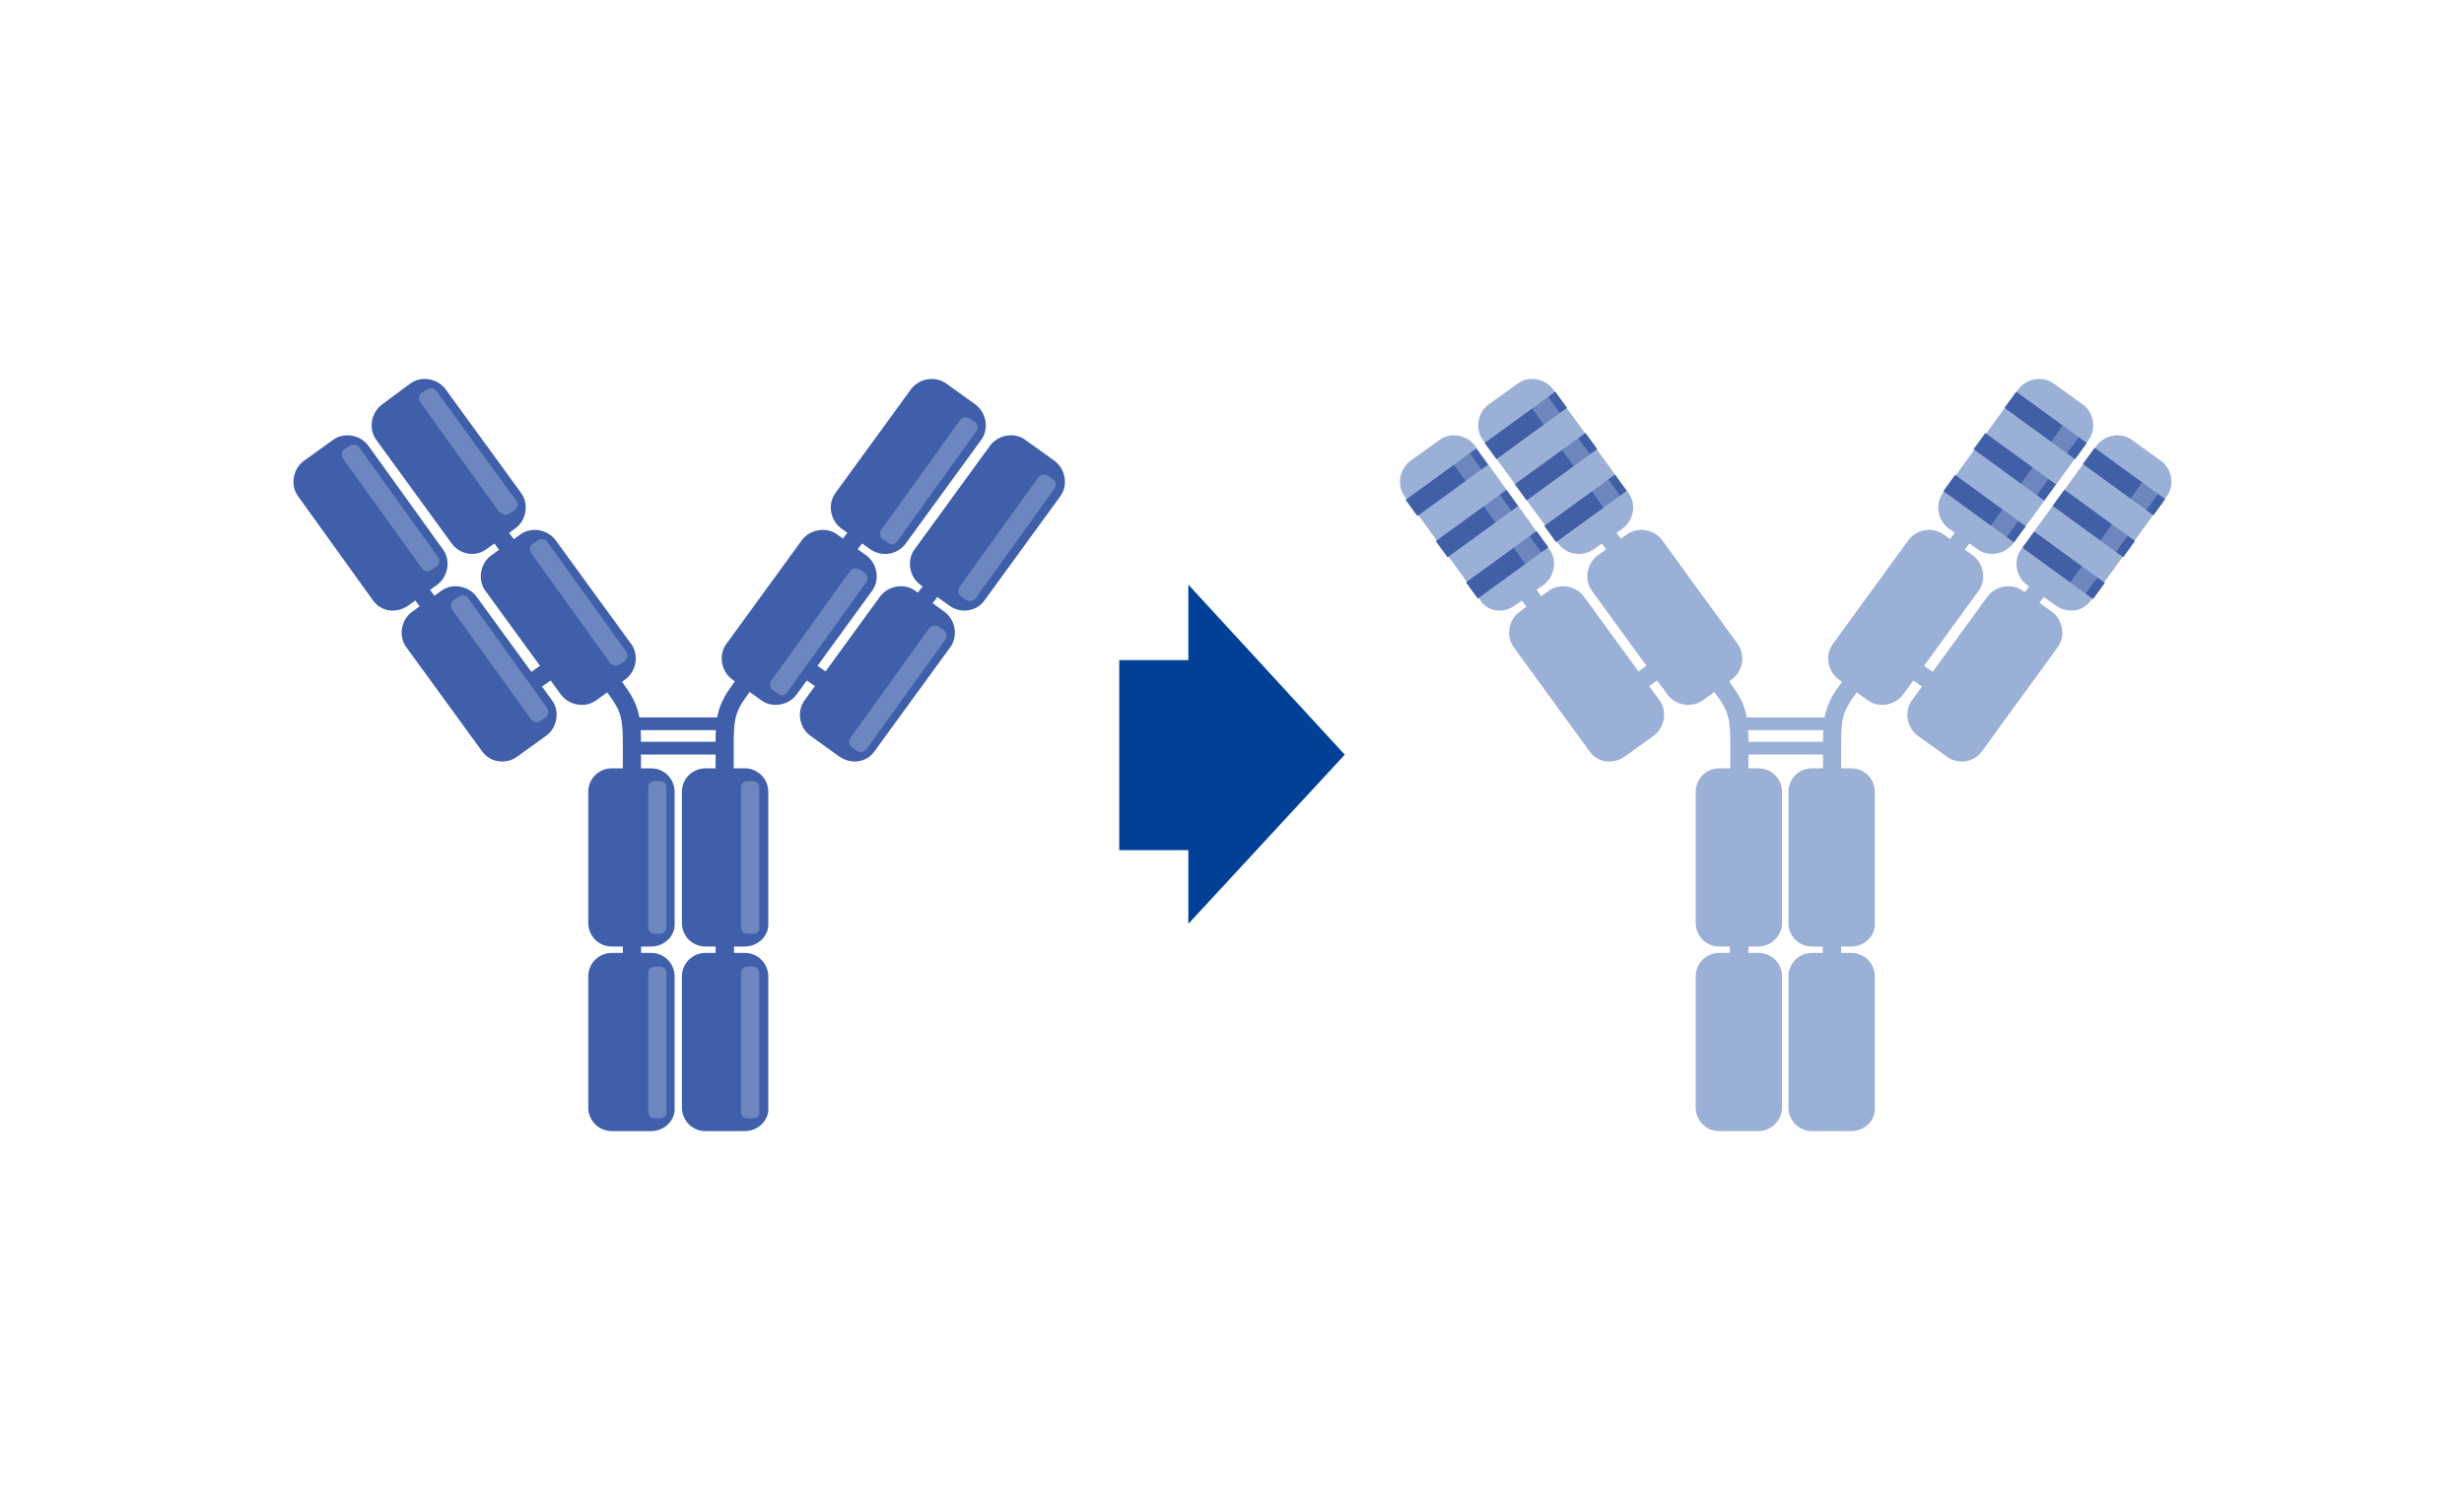 <?xml version="1.0" encoding="utf-8"?>
<!-- Generator: Adobe Illustrator 28.0.0, SVG Export Plug-In . SVG Version: 6.00 Build 0)  -->
<svg version="1.1" id="レイヤー_1" xmlns="http://www.w3.org/2000/svg" xmlns:xlink="http://www.w3.org/1999/xlink" x="0px"
	 y="0px" width="271px" height="166px" viewBox="0 0 271 166" style="enable-background:new 0 0 271 166;" xml:space="preserve">
<style type="text/css">
	.st0{fill:none;stroke:#9BB0D7;stroke-width:1.997;stroke-miterlimit:10;}
	.st1{fill:#9BB0D7;}
	.st2{fill:#405FA7;}
	.st3{opacity:0.5;fill:#9BB0D7;}
	.st4{fill:#004097;}
	.st5{fill:none;stroke:#3F5FAA;stroke-width:1.997;stroke-miterlimit:10;}
	.st6{fill:#3F5FAA;}
</style>
<g>
	<g>
		<g>
			<line class="st0" x1="186.1" y1="70.9" x2="177.9" y2="76.7"/>
			<line class="st0" x1="206.6" y1="70.9" x2="214.8" y2="76.7"/>
		</g>
		<path class="st1" d="M175.3,60.4l3.2-2.3c1.2-0.9,1.5-2.7,0.6-3.9l-8.3-11.4c-0.9-1.2-2.7-1.5-3.9-0.6l-3.2,2.3
			c-1.2,0.9-1.5,2.7-0.6,3.9l8.3,11.4C172.3,61,174,61.3,175.3,60.4z"/>
		<path class="st0" d="M166.1,44.9l20.4,26.8c1.7,2.2,2.9,3.8,3.2,4.3c1.5,2,1.6,3.3,1.6,5.9c0,2.6,0,34.2,0,34.2"/>
		
			<rect x="190.3" y="94.7" transform="matrix(-1 -4.399337e-11 4.399337e-11 -1 382.463 208.214)" class="st1" width="1.9" height="18.9"/>
		<path class="st1" d="M193.4,104.1h-4.3c-1.5,0-2.6-1.2-2.6-2.6V87.1c0-1.5,1.2-2.6,2.6-2.6h4.3c1.5,0,2.6,1.2,2.6,2.6v14.4
			C196,102.9,194.8,104.1,193.4,104.1z"/>
		<path class="st1" d="M193.4,124.4h-4.3c-1.5,0-2.6-1.2-2.6-2.6v-14.4c0-1.5,1.2-2.6,2.6-2.6h4.3c1.5,0,2.6,1.2,2.6,2.6v14.4
			C196,123.2,194.8,124.4,193.4,124.4z"/>
		<path class="st1" d="M187.3,77l3.2-2.3c1.2-0.9,1.5-2.7,0.6-3.9l-8.3-11.4c-0.9-1.2-2.7-1.5-3.9-0.6l-3.2,2.3
			c-1.2,0.9-1.5,2.7-0.6,3.9l8.3,11.4C184.3,77.6,186.1,77.9,187.3,77z"/>
		
			<rect x="169.7" y="54.8" transform="matrix(-0.809 0.588 -0.588 -0.809 348.417 -1.466)" class="st2" width="9.6" height="2.2"/>
		
			<rect x="166.3" y="50.2" transform="matrix(-0.809 0.588 -0.588 -0.809 339.722 -7.783)" class="st2" width="9.6" height="2.2"/>
		
			<rect x="163" y="45.6" transform="matrix(-0.809 0.588 -0.588 -0.809 331.027 -14.101)" class="st2" width="9.6" height="2.2"/>
		<path class="st3" d="M194.3,102.7h-0.6c-0.4,0-0.7-0.3-0.7-0.7V86.6c0-0.4,0.3-0.7,0.7-0.7h0.6c0.4,0,0.7,0.3,0.7,0.7V102
			C195,102.4,194.7,102.7,194.3,102.7z"/>
		<path class="st3" d="M194.3,123h-0.6c-0.4,0-0.7-0.3-0.7-0.7V107c0-0.4,0.3-0.7,0.7-0.7h0.6c0.4,0,0.7,0.3,0.7,0.7v15.3
			C195,122.7,194.7,123,194.3,123z"/>
		<path class="st3" d="M177.8,56.5l0.6-0.4c0.3-0.2,0.4-0.6,0.2-1L169.8,43c-0.2-0.3-0.6-0.4-1-0.2l-0.6,0.4c-0.3,0.2-0.4,0.6-0.2,1
			l8.7,12.1C177.1,56.6,177.5,56.7,177.8,56.5z"/>
		<path class="st3" d="M189.8,73.1l0.6-0.4c0.3-0.2,0.4-0.6,0.2-1l-8.7-12.1c-0.2-0.3-0.6-0.4-1-0.2l-0.6,0.4
			c-0.3,0.2-0.4,0.6-0.2,1l8.7,12.1C189.1,73.2,189.5,73.3,189.8,73.1z"/>
		<path class="st1" d="M166.6,66.6l3.2-2.3c1.2-0.9,1.5-2.7,0.6-3.9L162.2,49c-0.9-1.2-2.7-1.5-3.9-0.6l-3.2,2.3
			c-1.2,0.9-1.5,2.7-0.6,3.9l8.3,11.4C163.6,67.3,165.4,67.5,166.6,66.6z"/>
		<path class="st0" d="M157.6,51c0,0,20.1,27.4,20,27.4"/>
		<path class="st1" d="M178.7,83.2l3.2-2.3c1.2-0.9,1.5-2.7,0.6-3.9l-8.3-11.4c-0.9-1.2-2.7-1.5-3.9-0.6l-3.2,2.3
			c-1.2,0.9-1.5,2.7-0.6,3.9l8.3,11.4C175.7,83.9,177.4,84.1,178.7,83.2z"/>
		<rect x="161" y="61" transform="matrix(-0.809 0.588 -0.588 -0.809 336.411 14.867)" class="st2" width="9.6" height="2.2"/>
		
			<rect x="157.7" y="56.4" transform="matrix(-0.809 0.588 -0.588 -0.809 327.716 8.55)" class="st2" width="9.6" height="2.2"/>
		
			<rect x="154.4" y="51.8" transform="matrix(-0.809 0.588 -0.588 -0.809 319.021 2.232)" class="st2" width="9.6" height="2.2"/>
		<path class="st3" d="M169.1,62.7l0.6-0.4c0.3-0.2,0.4-0.6,0.2-1l-8.7-12.1c-0.2-0.3-0.6-0.4-1-0.2l-0.6,0.4
			c-0.3,0.2-0.4,0.6-0.2,1l8.7,12.1C168.4,62.9,168.8,62.9,169.1,62.7z"/>
		<path class="st3" d="M181.2,79.3l0.6-0.4c0.3-0.2,0.4-0.6,0.2-1l-8.7-12.1c-0.2-0.3-0.6-0.4-1-0.2l-0.6,0.4
			c-0.3,0.2-0.4,0.6-0.2,1l8.7,12.1C180.4,79.5,180.9,79.5,181.2,79.3z"/>
		<rect x="191.2" y="78.9" class="st1" width="10.3" height="1.4"/>
		
			<rect x="191.2" y="81.6" transform="matrix(-1 -1.224647e-16 1.224647e-16 -1 392.748 164.581)" class="st1" width="10.3" height="1.4"/>
		<g>
			<path class="st1" d="M217.5,60.4l-3.2-2.3c-1.2-0.9-1.5-2.7-0.6-3.9l8.3-11.4c0.9-1.2,2.7-1.5,3.9-0.6l3.2,2.3
				c1.2,0.9,1.5,2.7,0.6,3.9l-8.3,11.4C220.4,61,218.7,61.3,217.5,60.4z"/>
			<path class="st0" d="M226.7,44.9c0,0-13.6,17.8-20.4,26.8c-1.7,2.2-2.9,3.8-3.2,4.3c-1.5,2-1.6,3.3-1.6,5.9c0,2.6,0,34.2,0,34.2"
				/>
			<rect x="200.5" y="94.7" class="st1" width="1.9" height="18.9"/>
			<path class="st1" d="M203.6,104.1h-4.3c-1.5,0-2.6-1.2-2.6-2.6V87.1c0-1.5,1.2-2.6,2.6-2.6h4.3c1.5,0,2.6,1.2,2.6,2.6v14.4
				C206.3,102.9,205.1,104.1,203.6,104.1z"/>
			<path class="st1" d="M203.6,124.4h-4.3c-1.5,0-2.6-1.2-2.6-2.6v-14.4c0-1.5,1.2-2.6,2.6-2.6h4.3c1.5,0,2.6,1.2,2.6,2.6v14.4
				C206.3,123.2,205.1,124.4,203.6,124.4z"/>
			<path class="st1" d="M205.4,77l-3.2-2.3c-1.2-0.9-1.5-2.7-0.6-3.9l8.3-11.4c0.9-1.2,2.7-1.5,3.9-0.6l3.2,2.3
				c1.2,0.9,1.5,2.7,0.6,3.9l-8.3,11.4C208.4,77.6,206.6,77.9,205.4,77z"/>
			
				<rect x="213.5" y="54.8" transform="matrix(0.809 0.588 -0.588 0.809 74.531 -117.64)" class="st2" width="9.6" height="2.2"/>
			
				<rect x="216.8" y="50.2" transform="matrix(0.809 0.588 -0.588 0.809 72.478 -120.466)" class="st2" width="9.6" height="2.2"/>
			
				<rect x="220.2" y="45.6" transform="matrix(0.809 0.588 -0.588 0.809 70.425 -123.291)" class="st2" width="9.6" height="2.2"/>
			<path class="st3" d="M204.6,102.7h-0.6c-0.4,0-0.7-0.3-0.7-0.7V86.6c0-0.4,0.3-0.7,0.7-0.7h0.6c0.4,0,0.7,0.3,0.7,0.7V102
				C205.3,102.4,205,102.7,204.6,102.7z"/>
			<path class="st3" d="M204.6,123h-0.6c-0.4,0-0.7-0.3-0.7-0.7V107c0-0.4,0.3-0.7,0.7-0.7h0.6c0.4,0,0.7,0.3,0.7,0.7v15.3
				C205.3,122.7,205,123,204.6,123z"/>
			<path class="st3" d="M219.4,59.7l-0.6-0.4c-0.3-0.2-0.4-0.6-0.2-1l8.7-12.1c0.2-0.3,0.6-0.4,1-0.2l0.6,0.4c0.3,0.2,0.4,0.6,0.2,1
				l-8.7,12.1C220.2,59.9,219.7,60,219.4,59.7z"/>
			<path class="st3" d="M207.4,76.3l-0.6-0.4c-0.3-0.2-0.4-0.6-0.2-1l8.7-12.1c0.2-0.3,0.6-0.4,1-0.2l0.6,0.4c0.3,0.2,0.4,0.6,0.2,1
				l-8.7,12.1C208.1,76.5,207.7,76.6,207.4,76.3z"/>
			<path class="st1" d="M226.1,66.6l-3.2-2.3c-1.2-0.9-1.5-2.7-0.6-3.9l8.3-11.4c0.9-1.2,2.7-1.5,3.9-0.6l3.2,2.3
				c1.2,0.9,1.5,2.7,0.6,3.9L230,66C229.1,67.3,227.4,67.5,226.1,66.6z"/>
			<path class="st0" d="M234.9,50.8c-13.7,17.9-13.7,17.9-20.4,26.8"/>
			<path class="st1" d="M214.1,83.2l-3.2-2.3c-1.2-0.9-1.5-2.7-0.6-3.9l8.3-11.4c0.9-1.2,2.7-1.5,3.9-0.6l3.2,2.3
				c1.2,0.9,1.5,2.7,0.6,3.9L218,82.6C217.1,83.9,215.3,84.1,214.1,83.2z"/>
			
				<rect x="222.2" y="61" transform="matrix(0.809 0.588 -0.588 0.809 79.838 -121.541)" class="st2" width="9.6" height="2.2"/>
			
				<rect x="225.5" y="56.4" transform="matrix(0.809 0.588 -0.588 0.809 77.785 -124.366)" class="st2" width="9.6" height="2.2"/>
			
				<rect x="228.8" y="51.8" transform="matrix(0.809 0.588 -0.588 0.809 75.732 -127.192)" class="st2" width="9.6" height="2.2"/>
			<path class="st3" d="M228.1,66l-0.6-0.4c-0.3-0.2-0.4-0.6-0.2-1l8.7-12.1c0.2-0.3,0.6-0.4,1-0.2l0.6,0.4c0.3,0.2,0.4,0.6,0.2,1
				L229,65.8C228.8,66.1,228.4,66.2,228.1,66z"/>
			<path class="st3" d="M216,82.6l-0.6-0.4c-0.3-0.2-0.4-0.6-0.2-1L224,69c0.2-0.3,0.6-0.4,1-0.2l0.6,0.4c0.3,0.2,0.4,0.6,0.2,1
				L217,82.4C216.8,82.7,216.3,82.8,216,82.6z"/>
		</g>
	</g>
	<g>
		<path id="パス_20077_00000070804855404714554370000015265573427348918660_" class="st4" d="M147.9,83l-17.2-18.7v37.3L147.9,83z
			"/>
		
			<rect id="長方形_8023_00000135688117775389612090000012675665583935488900_" x="123.1" y="72.6" class="st4" width="14.9" height="20.9"/>
	</g>
	<g>
		<g>
			<line class="st5" x1="64.4" y1="70.9" x2="56.2" y2="76.7"/>
			<line class="st5" x1="84.9" y1="70.9" x2="93.1" y2="76.7"/>
		</g>
		<path class="st6" d="M53.5,60.4l3.2-2.3c1.2-0.9,1.5-2.7,0.6-3.9l-8.3-11.4c-0.9-1.2-2.7-1.5-3.9-0.6L42,44.5
			c-1.2,0.9-1.5,2.7-0.6,3.9l8.3,11.4C50.6,61,52.3,61.3,53.5,60.4z"/>
		<path class="st5" d="M44.3,44.9l20.4,26.8c1.7,2.2,2.9,3.8,3.2,4.3c1.5,2,1.6,3.3,1.6,5.9c0,2.6,0,34.2,0,34.2"/>
		
			<rect x="68.5" y="94.7" transform="matrix(-1 -4.399337e-11 4.399337e-11 -1 138.98 208.214)" class="st6" width="1.9" height="18.9"/>
		<path class="st6" d="M71.6,104.1h-4.3c-1.5,0-2.6-1.2-2.6-2.6V87.1c0-1.5,1.2-2.6,2.6-2.6h4.3c1.5,0,2.6,1.2,2.6,2.6v14.4
			C74.3,102.9,73.1,104.1,71.6,104.1z"/>
		<path class="st6" d="M71.6,124.4h-4.3c-1.5,0-2.6-1.2-2.6-2.6v-14.4c0-1.5,1.2-2.6,2.6-2.6h4.3c1.5,0,2.6,1.2,2.6,2.6v14.4
			C74.3,123.2,73.1,124.4,71.6,124.4z"/>
		<path class="st6" d="M65.6,77l3.2-2.3c1.2-0.9,1.5-2.7,0.6-3.9l-8.3-11.4c-0.9-1.2-2.7-1.5-3.9-0.6L54,61.1
			c-1.2,0.9-1.5,2.7-0.6,3.9l8.3,11.4C62.6,77.6,64.4,77.9,65.6,77z"/>
		<path class="st3" d="M72.6,102.7h-0.6c-0.4,0-0.7-0.3-0.7-0.7V86.6c0-0.4,0.3-0.7,0.7-0.7h0.6c0.4,0,0.7,0.3,0.7,0.7V102
			C73.3,102.4,73,102.7,72.6,102.7z"/>
		<path class="st3" d="M72.6,123h-0.6c-0.4,0-0.7-0.3-0.7-0.7V107c0-0.4,0.3-0.7,0.7-0.7h0.6c0.4,0,0.7,0.3,0.7,0.7v15.3
			C73.3,122.7,73,123,72.6,123z"/>
		<path class="st3" d="M56,56.5l0.6-0.4c0.3-0.2,0.4-0.6,0.2-1L48,43c-0.2-0.3-0.6-0.4-1-0.2l-0.6,0.4c-0.3,0.2-0.4,0.6-0.2,1
			l8.7,12.1C55.3,56.6,55.7,56.7,56,56.5z"/>
		<path class="st3" d="M68.1,73.1l0.6-0.4c0.3-0.2,0.4-0.6,0.2-1l-8.7-12.1c-0.2-0.3-0.6-0.4-1-0.2l-0.6,0.4c-0.3,0.2-0.4,0.6-0.2,1
			l8.7,12.1C67.4,73.2,67.8,73.3,68.1,73.1z"/>
		<path class="st6" d="M44.9,66.6l3.2-2.3c1.2-0.9,1.5-2.7,0.6-3.9L40.5,49c-0.9-1.2-2.7-1.5-3.9-0.6l-3.2,2.3
			c-1.2,0.9-1.5,2.7-0.6,3.9L41,66C41.9,67.3,43.6,67.5,44.9,66.6z"/>
		<path class="st5" d="M35.9,51c0,0,20.1,27.4,20,27.4"/>
		<path class="st6" d="M56.9,83.2l3.2-2.3c1.2-0.9,1.5-2.7,0.6-3.9l-8.3-11.4c-0.9-1.2-2.7-1.5-3.9-0.6l-3.2,2.3
			c-1.2,0.9-1.5,2.7-0.6,3.9L53,82.6C53.9,83.9,55.7,84.1,56.9,83.2z"/>
		<path class="st3" d="M47.4,62.7l0.6-0.4c0.3-0.2,0.4-0.6,0.2-1l-8.7-12.1c-0.2-0.3-0.6-0.4-1-0.2l-0.6,0.4c-0.3,0.2-0.4,0.6-0.2,1
			l8.7,12.1C46.7,62.9,47.1,62.9,47.4,62.7z"/>
		<path class="st3" d="M59.4,79.3l0.6-0.4c0.3-0.2,0.4-0.6,0.2-1l-8.7-12.1c-0.2-0.3-0.6-0.4-1-0.2l-0.6,0.4c-0.3,0.2-0.4,0.6-0.2,1
			l8.7,12.1C58.7,79.5,59.1,79.5,59.4,79.3z"/>
		<rect x="69.5" y="78.9" class="st6" width="10.3" height="1.4"/>
		
			<rect x="69.5" y="81.6" transform="matrix(-1 -1.224647e-16 1.224647e-16 -1 149.264 164.581)" class="st6" width="10.3" height="1.4"/>
		<path class="st6" d="M95.7,60.4l-3.2-2.3c-1.2-0.9-1.5-2.7-0.6-3.9l8.3-11.4c0.9-1.2,2.7-1.5,3.9-0.6l3.2,2.3
			c1.2,0.9,1.5,2.7,0.6,3.9l-8.3,11.4C98.7,61,97,61.3,95.7,60.4z"/>
		<path class="st5" d="M104.9,44.9c0,0-13.6,17.8-20.4,26.8c-1.7,2.2-2.9,3.8-3.2,4.3c-1.5,2-1.6,3.3-1.6,5.9c0,2.6,0,34.2,0,34.2"
			/>
		<rect x="78.8" y="94.7" class="st6" width="1.9" height="18.9"/>
		<path class="st6" d="M81.9,104.1h-4.3c-1.5,0-2.6-1.2-2.6-2.6V87.1c0-1.5,1.2-2.6,2.6-2.6h4.3c1.5,0,2.6,1.2,2.6,2.6v14.4
			C84.6,102.9,83.4,104.1,81.9,104.1z"/>
		<path class="st6" d="M81.9,124.4h-4.3c-1.5,0-2.6-1.2-2.6-2.6v-14.4c0-1.5,1.2-2.6,2.6-2.6h4.3c1.5,0,2.6,1.2,2.6,2.6v14.4
			C84.6,123.2,83.4,124.4,81.9,124.4z"/>
		<path class="st6" d="M83.7,77l-3.2-2.3c-1.2-0.9-1.5-2.7-0.6-3.9l8.3-11.4c0.9-1.2,2.7-1.5,3.9-0.6l3.2,2.3
			c1.2,0.9,1.5,2.7,0.6,3.9l-8.3,11.4C86.7,77.6,84.9,77.9,83.7,77z"/>
		<path class="st3" d="M82.8,102.7h-0.6c-0.4,0-0.7-0.3-0.7-0.7V86.6c0-0.4,0.3-0.7,0.7-0.7h0.6c0.4,0,0.7,0.3,0.7,0.7V102
			C83.6,102.4,83.2,102.7,82.8,102.7z"/>
		<path class="st3" d="M82.8,123h-0.6c-0.4,0-0.7-0.3-0.7-0.7V107c0-0.4,0.3-0.7,0.7-0.7h0.6c0.4,0,0.7,0.3,0.7,0.7v15.3
			C83.6,122.7,83.2,123,82.8,123z"/>
		<path class="st3" d="M97.7,59.7l-0.6-0.4c-0.3-0.2-0.4-0.6-0.2-1l8.7-12.1c0.2-0.3,0.6-0.4,1-0.2l0.6,0.4c0.3,0.2,0.4,0.6,0.2,1
			l-8.7,12.1C98.4,59.9,98,60,97.7,59.7z"/>
		<path class="st3" d="M85.6,76.3L85,75.9c-0.3-0.2-0.4-0.6-0.2-1l8.7-12.1c0.2-0.3,0.6-0.4,1-0.2l0.6,0.4c0.3,0.2,0.4,0.6,0.2,1
			l-8.7,12.1C86.4,76.5,85.9,76.6,85.6,76.3z"/>
		<path class="st6" d="M104.4,66.6l-3.2-2.3c-1.2-0.9-1.5-2.7-0.6-3.9l8.3-11.4c0.9-1.2,2.7-1.5,3.9-0.6l3.2,2.3
			c1.2,0.9,1.5,2.7,0.6,3.9L108.3,66C107.4,67.3,105.6,67.5,104.4,66.6z"/>
		<path class="st5" d="M113.2,50.8C99.5,68.7,99.5,68.7,92.8,77.6"/>
		<path class="st6" d="M92.3,83.2l-3.2-2.3c-1.2-0.9-1.5-2.7-0.6-3.9l8.3-11.4c0.9-1.2,2.7-1.5,3.9-0.6l3.2,2.3
			c1.2,0.9,1.5,2.7,0.6,3.9l-8.3,11.4C95.3,83.9,93.6,84.1,92.3,83.2z"/>
		<path class="st3" d="M106.3,66l-0.6-0.4c-0.3-0.2-0.4-0.6-0.2-1l8.7-12.1c0.2-0.3,0.6-0.4,1-0.2l0.6,0.4c0.3,0.2,0.4,0.6,0.2,1
			l-8.7,12.1C107.1,66.1,106.6,66.2,106.3,66z"/>
		<path class="st3" d="M94.3,82.6l-0.6-0.4c-0.3-0.2-0.4-0.6-0.2-1l8.7-12.1c0.2-0.3,0.6-0.4,1-0.2l0.6,0.4c0.3,0.2,0.4,0.6,0.2,1
			l-8.7,12.1C95,82.7,94.6,82.8,94.3,82.6z"/>
	</g>
</g>
</svg>
